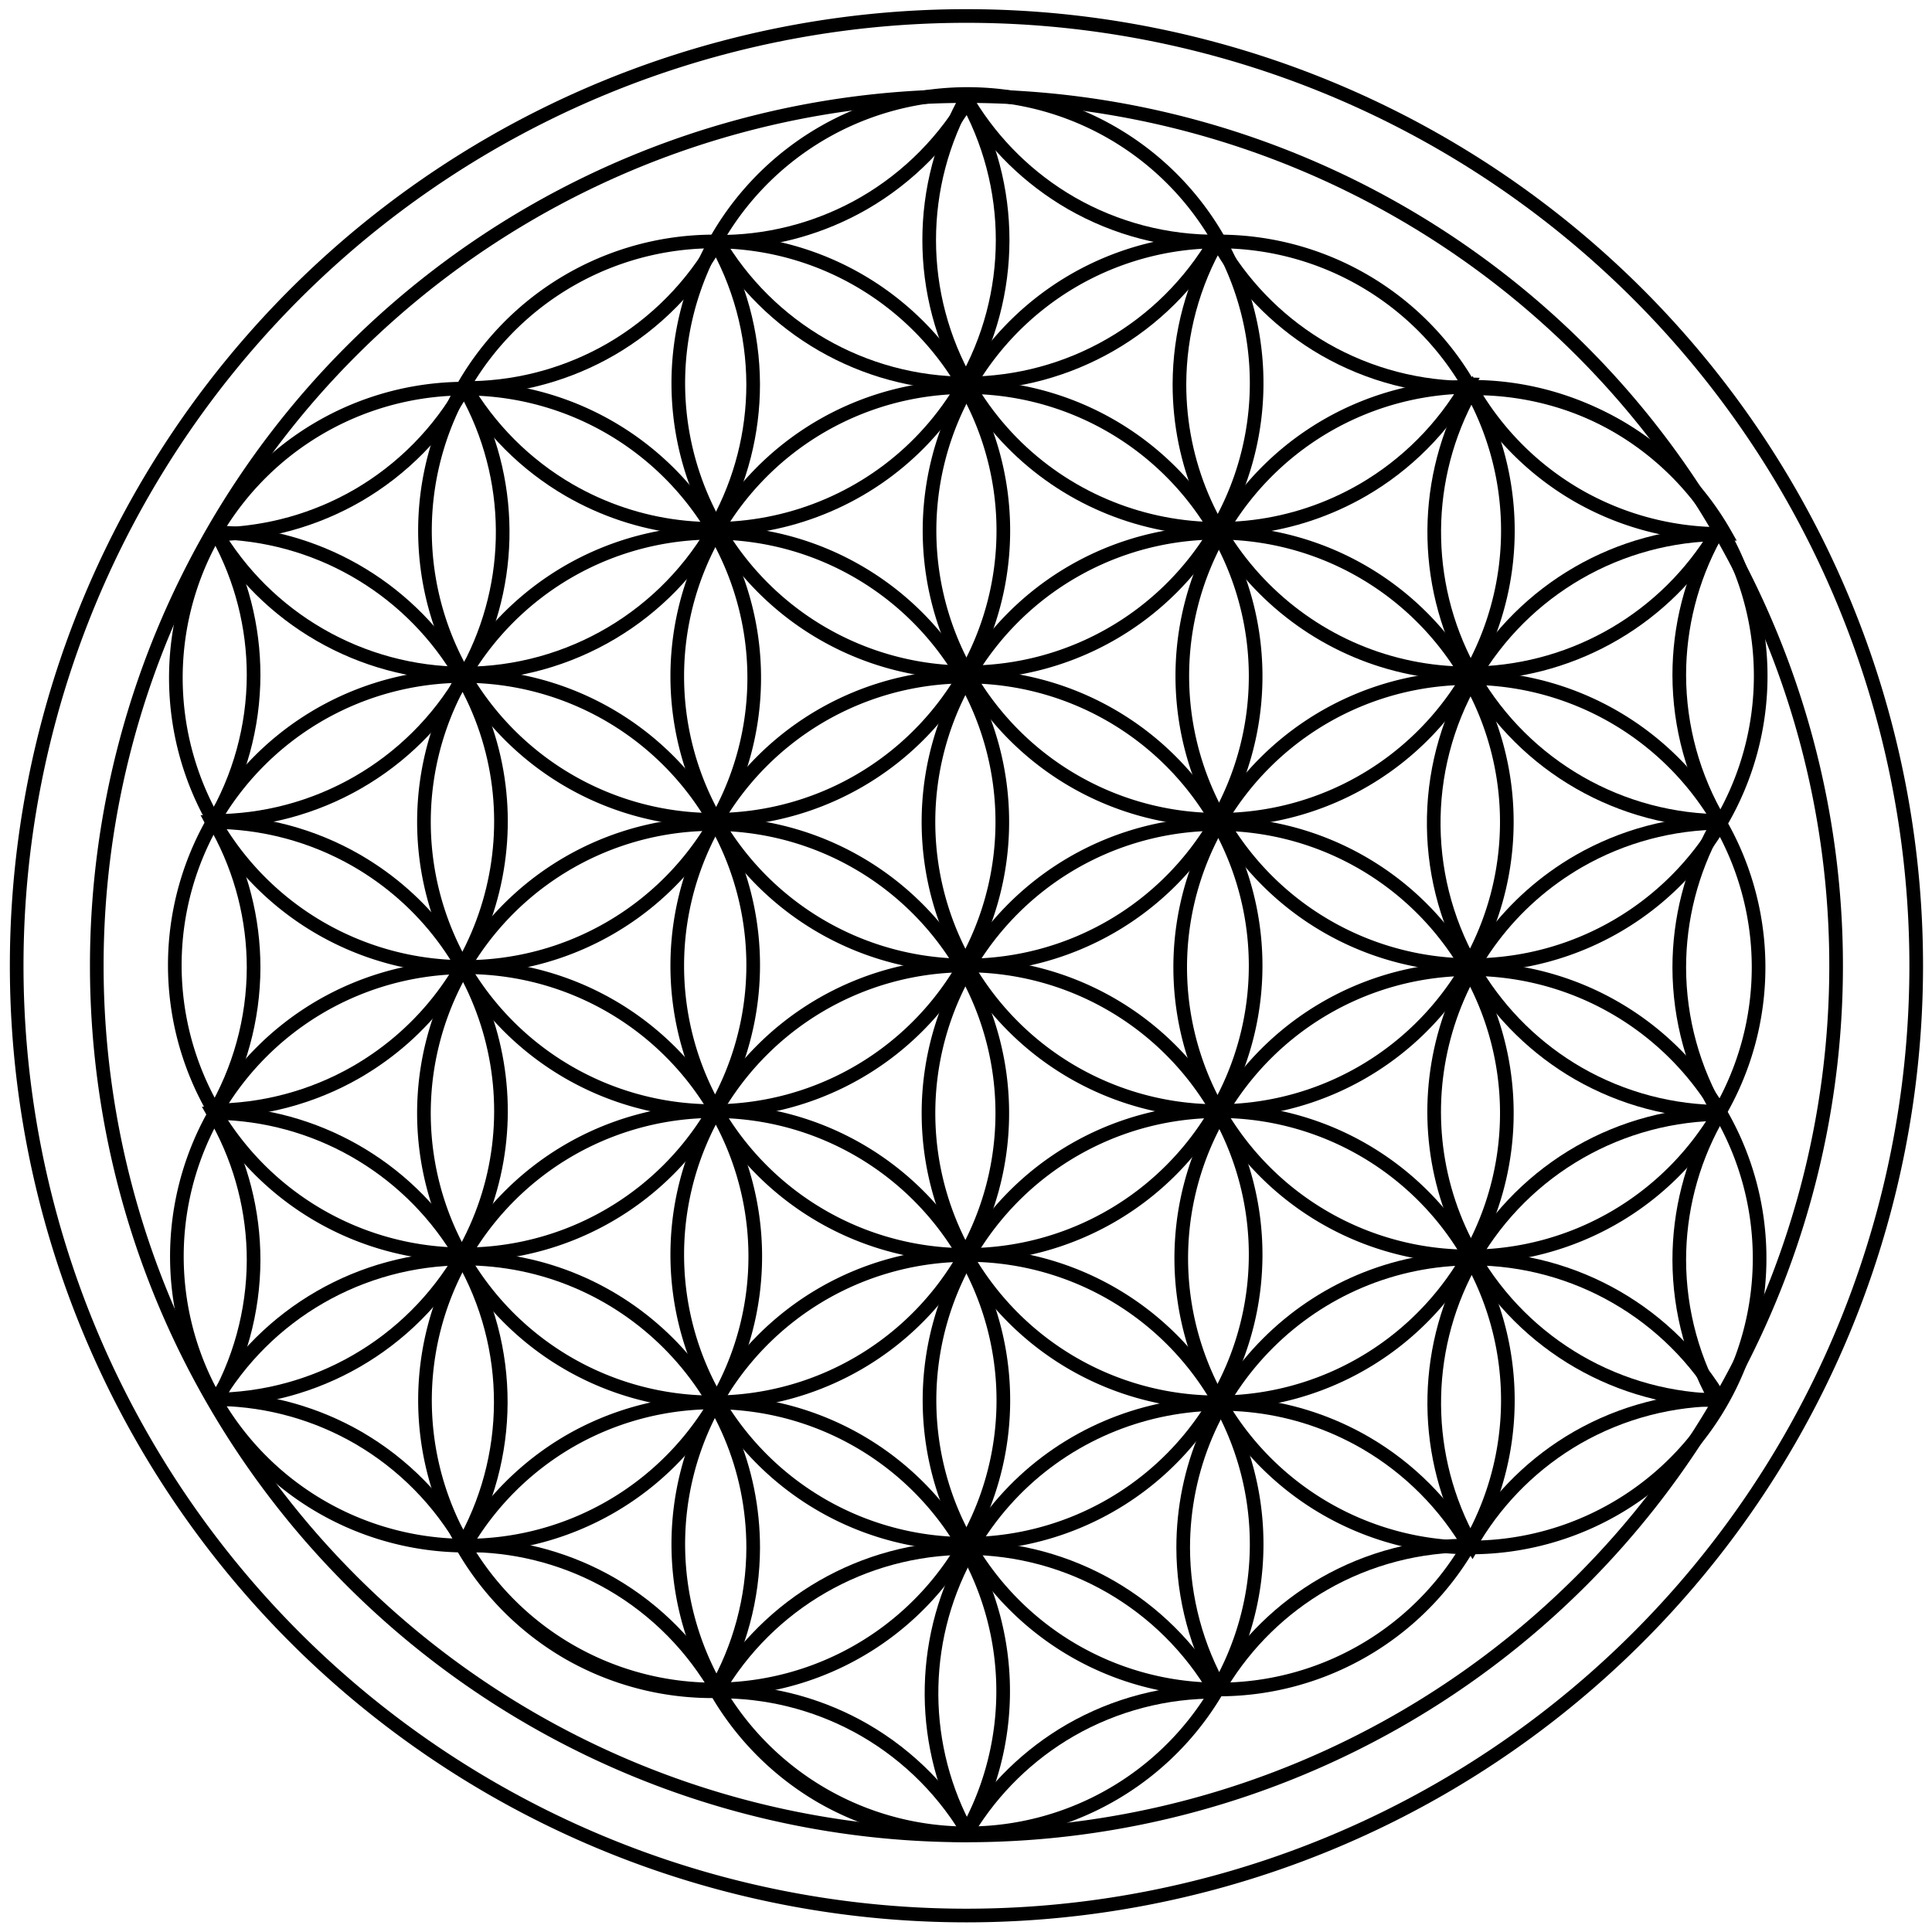 <svg xmlns:dc="http://purl.org/dc/elements/1.1/" xmlns:cc="http://creativecommons.org/ns#" xmlns:rdf="http://www.w3.org/1999/02/22-rdf-syntax-ns#" xmlns:svg="http://www.w3.org/2000/svg" xmlns="http://www.w3.org/2000/svg" xmlns:sodipodi="http://sodipodi.sourceforge.net/DTD/sodipodi-0.dtd" xmlns:inkscape="http://www.inkscape.org/namespaces/inkscape" width="200" height="200" viewBox="0 0 52.917 52.917" id="svg1412" inkscape:version="1.0.1 (3bc2e813f5, 2020-09-07)" sodipodi:docname="Flower of Life Orgonite.svg"><defs id="defs1406"></defs><g inkscape:label="Layer 1" inkscape:groupmode="layer" id="layer1"><g transform="matrix(0.089,0,0,0.089,-21.826,52.657)" fill="none" stroke="#000000" stroke-width="4.2" id="g945"><path d="M 542.66,-586.73 A 292.29,292.29 0 0 0 250.37,-294.44 292.29,292.29 0 0 0 542.66,-2.15 292.29,292.29 0 0 0 834.95,-294.44 292.29,292.29 0 0 0 542.66,-586.73 Z" id="path831"></path><path d="m 509.2,-415.78 a 88.999,88.999 0 0 1 32.576,121.57 88.999,88.999 0 0 1 -121.57,32.576 88.999,88.999 0 0 1 -32.576,-121.57 88.999,88.999 0 0 1 121.57,-32.576 z" id="path833"></path><path d="m 664.47,-326.14 a 88.999,88.999 0 0 0 -121.57,32.576 88.999,88.999 0 0 0 32.576,121.57 88.999,88.999 0 0 0 121.57,-32.576 88.999,88.999 0 0 0 -32.576,-121.57 z" id="path835"></path><path d="m 420.2,-326.14 a 88.999,88.999 0 0 1 121.57,32.576 88.999,88.999 0 0 1 -32.576,121.57 88.999,88.999 0 0 1 -121.57,-32.576 88.999,88.999 0 0 1 32.576,-121.57 z" id="path837"></path><path d="m 575.47,-415.78 a 88.999,88.999 0 0 0 -32.576,121.57 88.999,88.999 0 0 0 121.57,32.576 88.999,88.999 0 0 0 32.576,-121.57 88.999,88.999 0 0 0 -121.57,-32.576 z" id="path839"></path><path d="m 509.52,-237.78 a 88.999,88.999 0 0 1 32.576,121.57 88.999,88.999 0 0 1 -121.57,32.576 88.999,88.999 0 0 1 -32.576,-121.57 88.999,88.999 0 0 1 121.57,-32.576 z" id="path841"></path><path d="m 631.66,-205.53 a 88.999,88.999 0 0 1 -88.999,88.998 88.999,88.999 0 0 1 -88.998,-88.999 88.999,88.999 0 0 1 88.999,-88.999 88.999,88.999 0 0 1 88.999,88.999 z" id="path843"></path><path d="m 620.05,-71.944 a 88.999,88.999 0 0 0 -32.576,-121.57 88.999,88.999 0 0 0 -121.57,32.576 88.999,88.999 0 0 0 32.576,121.57 88.999,88.999 0 0 0 121.57,-32.576 z" id="path845"></path><path d="m 575.79,-237.78 a 88.999,88.999 0 0 0 -32.576,121.57 88.999,88.999 0 0 0 121.57,32.576 88.999,88.999 0 0 0 32.576,-121.57 88.999,88.999 0 0 0 -121.57,-32.576 z" id="path847"></path><path d="m 664.79,-505.42 a 88.999,88.999 0 0 0 -121.57,32.576 88.999,88.999 0 0 0 32.576,121.57 88.999,88.999 0 0 0 121.57,-32.576 88.999,88.999 0 0 0 -32.576,-121.57 z" id="path849"></path><path d="m 631.66,-383.52 a 88.999,88.999 0 0 0 -88.999,-88.999 88.999,88.999 0 0 0 -88.999,88.999 88.999,88.999 0 0 0 88.999,88.999 88.999,88.999 0 0 0 88.999,-88.999 z" id="path851"></path><path d="m 620.05,-429.23 a 88.999,88.999 0 0 0 -32.576,-121.57 88.999,88.999 0 0 0 -121.57,32.576 88.999,88.999 0 0 0 32.576,121.57 88.999,88.999 0 0 0 121.57,-32.576 z" id="path853"></path><path d="m 420.52,-505.42 a 88.999,88.999 0 0 1 121.57,32.576 88.999,88.999 0 0 1 -32.576,121.57 88.999,88.999 0 0 1 -121.57,-32.576 88.999,88.999 0 0 1 32.576,-121.57 z" id="path855"></path><path d="m 477.03,-294.62 a 88.999,88.999 0 0 1 -88.999,88.999 88.999,88.999 0 0 1 -88.999,-88.999 88.999,88.999 0 0 1 88.999,-88.998 88.999,88.999 0 0 1 88.999,88.998 z" id="path857"></path><path d="m 388.67,-115.98 a 88.999,88.999 0 0 0 88.999,-88.999 88.999,88.999 0 0 0 -88.999,-88.999 88.999,88.999 0 0 0 -88.999,88.999 88.999,88.999 0 0 0 88.999,88.999 z" id="path859"></path><path d="m 698.09,-294.62 a 88.999,88.999 0 0 0 88.999,-88.999 88.999,88.999 0 0 0 -88.999,-88.999 88.999,88.999 0 0 0 -88.999,88.999 88.999,88.999 0 0 0 88.999,88.999 z" id="path861"></path><path d="m 311.28,-338.56 a 88.999,88.999 0 0 0 121.57,32.576 88.999,88.999 0 0 0 32.576,-121.57 88.999,88.999 0 0 0 -121.57,-32.576 88.999,88.999 0 0 0 -32.576,121.57 z" id="path863"></path><path d="m 620.69,-159.92 a 88.999,88.999 0 0 0 121.57,32.576 88.999,88.999 0 0 0 32.576,-121.57 88.999,88.999 0 0 0 -121.57,-32.576 88.999,88.999 0 0 0 -32.576,121.57 z" id="path865"></path><path d="M 542.66,-562.08 A 267.64,267.64 0 0 0 275.02,-294.44 267.64,267.64 0 0 0 542.66,-26.8 267.64,267.64 0 0 0 810.3,-294.44 267.64,267.64 0 0 0 542.66,-562.08 Z" id="path867"></path><path d="m 542.66,-205.44 a 88.999,88.999 0 0 0 88.999,-88.999 88.999,88.999 0 0 0 -88.999,-88.999 88.999,88.999 0 0 0 -88.999,88.999 88.999,88.999 0 0 0 88.999,88.999 z" id="path869"></path><path d="m 786.44,-293.98 a 88.999,88.999 0 0 0 -88.999,-88.999 88.999,88.999 0 0 0 -88.999,88.999 88.999,88.999 0 0 0 88.999,88.999 88.999,88.999 0 0 0 88.999,-88.999 z" id="path871"></path><path d="m 619.47,-71.011 c -15.92,-27.353 -45.168,-44.194 -76.816,-44.23 v 1e-5 c -31.659,0.046 -60.911,16.907 -76.818,44.279" id="path873"></path><path d="m 462.92,-160.04 a 88.999,88.999 0 0 0 -42.398,11.898 88.999,88.999 0 0 0 -32.668,32.951 88.999,88.999 0 0 0 32.266,32.201 88.999,88.999 0 0 0 45.58,11.814 88.999,88.999 0 0 0 32.375,32.449 88.999,88.999 0 0 0 44.07,11.852 88.999,88.999 0 0 0 -0.049,-88.693 88.999,88.999 0 0 0 -79.176,-44.473 z" id="path875"></path><path d="m 465.17,-71.173 c 7.732,-13.437 11.82,-28.661 11.859,-44.164 -2.9e-4,-49.153 -39.847,-88.999 -89,-88.998 l 2e-5,3e-5 c -31.675,0.045 -60.939,16.923 -76.842,44.316" id="path877"></path><path d="m 387.22,-115.37 c 16.085,-27.564 16.18,-61.632 0.248,-89.285 -15.15,-26.241 -42.61,-42.971 -72.877,-44.4 l 3.7e-4,-4.6e-4 c -1.223,-0.022 -2.446,-0.018 -3.668,0.01 0.086,0.152 0.172,0.304 0.259,0.455" id="path879"></path><path d="m 310.64,-160.91 c 31.687,-0.063 60.951,-16.969 76.834,-44.389 24.576,-42.567 9.991,-96.998 -32.576,-121.57 -13.52,-7.761 -28.841,-11.834 -44.43,-11.812 l 10e-6,-4e-5 c 0.048,0.09 0.095,0.181 0.143,0.272" id="path881"></path><path d="m 310.43,-249.91 c 15.601,0.028 30.935,-4.046 44.465,-11.813 42.569,-24.576 57.154,-79.008 32.576,-121.58 -15.151,-26.24 -42.611,-42.97 -72.877,-44.398 v -1.7e-4 c -1.067,-0.017 -2.134,-0.014 -3.201,0.008" id="path883"></path><path d="m 310.84,-248.69 c 8.109,-13.678 12.405,-29.279 12.442,-45.18 -8e-5,-14.911 -3.746,-29.582 -10.895,-42.667 h 10e-6 c -0.429,-0.722 -0.867,-1.438 -1.316,-2.147" id="path885"></path><path d="m 310.84,-158.7 c 8.109,-13.678 12.405,-29.279 12.442,-45.18 -9e-5,-14.911 -3.746,-29.582 -10.895,-42.667 h 10e-6 c -0.429,-0.722 -0.867,-1.438 -1.316,-2.147" id="path887"></path><path d="m 310.84,-338.69 c 8.109,-13.678 12.405,-29.279 12.442,-45.18 -8e-5,-14.911 -3.746,-29.582 -10.895,-42.667 -0.429,-0.722 -0.867,-1.438 -1.316,-2.147" id="path889"></path><path d="m 774.47,-248.69 c -8.109,-13.678 -12.405,-29.279 -12.442,-45.18 9e-5,-14.911 3.746,-29.582 10.895,-42.667 0.429,-0.722 0.867,-1.438 1.316,-2.147" id="path891"></path><path d="m 774.47,-158.7 c -8.109,-13.678 -12.405,-29.279 -12.442,-45.18 9e-5,-14.911 3.746,-29.582 10.895,-42.667 0.429,-0.722 0.867,-1.438 1.316,-2.147" id="path893"></path><path d="m 774.47,-338.69 c -8.109,-13.678 -12.405,-29.279 -12.442,-45.18 9e-5,-14.911 3.746,-29.582 10.895,-42.667 0.429,-0.722 0.867,-1.438 1.316,-2.147" id="path895"></path><path d="m 466.37,-70.808 c -7.791,-13.862 -19.154,-25.383 -32.906,-33.365 -12.913,-7.455 -27.492,-11.547 -42.398,-11.899 -0.839,0.01 -1.679,0.032 -2.518,0.066" id="path897"></path><path d="m 544.3,-25.81 c -7.791,-13.862 -19.154,-25.383 -32.906,-33.365 -12.913,-7.455 -27.492,-11.547 -42.398,-11.898 -0.839,0.01 -1.679,0.032 -2.518,0.066" id="path899"></path><path d="m 388.43,-115.8 c -7.791,-13.862 -19.154,-25.383 -32.906,-33.365 -12.913,-7.455 -27.492,-11.547 -42.398,-11.898 v -3e-5 c -0.839,0.01 -1.679,0.032 -2.518,0.066" id="path901"></path><path d="m 698.18,-472.33 c -15.9,0.183 -31.559,-3.896 -45.348,-11.815 -12.913,-7.455 -23.746,-18.036 -31.504,-30.769 l -10e-6,10e-6 c -0.411,-0.732 -0.811,-1.47 -1.201,-2.213" id="path903"></path><path d="m 699.27,-469.91 a 88.999,88.999 0 0 1 -1.201,-2.213 88.999,88.999 0 0 1 45.348,11.815 88.999,88.999 0 0 1 32.705,32.982 88.999,88.999 0 0 1 -45.348,-11.815 88.999,88.999 0 0 1 -31.504,-30.769 z" id="path905"></path><path d="m 620.24,-517.32 c -15.9,0.183 -31.559,-3.896 -45.348,-11.815 -12.913,-7.455 -23.746,-18.036 -31.504,-30.769 l -1e-5,10e-6 c -0.411,-0.732 -0.811,-1.47 -1.201,-2.213" id="path907"></path><path d="m 697.96,-116 c -15.9,-0.183 -31.559,3.896 -45.348,11.815 -12.913,7.455 -23.746,18.036 -31.504,30.769 l -10e-6,-4e-6 c -0.411,0.732 -0.811,1.47 -1.201,2.213" id="path909"></path><path d="m 775.89,-161 c -15.9,-0.183 -31.559,3.896 -45.348,11.815 -12.913,7.455 -23.746,18.036 -31.504,30.769 -0.411,0.732 -0.811,1.47 -1.201,2.213" id="path911"></path><path d="m 620.02,-71.006 c -15.9,-0.184 -31.559,3.896 -45.348,11.815 -12.913,7.455 -23.746,18.036 -31.504,30.769 l -2e-5,1e-6 c -0.411,0.732 -0.811,1.47 -1.201,2.213" id="path913"></path><path d="m 466.14,-517.52 c -7.791,13.862 -19.154,25.383 -32.906,33.365 -12.913,7.455 -27.492,11.547 -42.398,11.898 -0.839,-0.01 -1.679,-0.032 -2.518,-0.066" id="path915"></path><path d="m 544.08,-562.52 c -7.791,13.862 -19.154,25.383 -32.906,33.365 -12.913,7.455 -27.492,11.547 -42.398,11.898 v 4e-5 c -0.839,-0.01 -1.679,-0.032 -2.518,-0.066" id="path917"></path><path d="m 388.2,-472.52 c -7.791,13.862 -19.154,25.383 -32.906,33.365 -12.913,7.455 -27.492,11.547 -42.398,11.898 v 4e-5 c -0.839,-0.01 -1.679,-0.032 -2.518,-0.066" id="path919"></path><path d="m 465.84,-517.87 c 15.92,27.353 45.168,44.194 76.816,44.23 31.659,-0.046 60.911,-16.907 76.818,-44.279" id="path921"></path><path d="m 311.19,-428.67 c 15.904,27.387 45.165,44.259 76.835,44.304 32.548,-7.5e-4 62.499,-17.768 78.102,-46.332 l 2e-5,-3e-5 c 7.149,-13.085 10.895,-27.757 10.895,-42.667 -0.038,-15.739 -4.248,-31.186 -12.203,-44.767" id="path923"></path><path d="m 388.05,-473.18 c 7.771,13.415 18.911,24.567 32.318,32.353 42.568,24.576 96.999,9.991 121.57,-32.577 h -4e-5 c 15.798,-27.454 15.814,-61.236 0.042,-88.705" id="path925"></path><path d="m 543.03,-562.14 c -15.789,27.473 -15.78,61.27 0.025,88.735 24.576,42.567 79.007,57.152 121.57,32.575 13.481,-7.828 24.669,-19.06 32.445,-32.571 l 2e-5,3e-5 c -0.102,-0.004 -0.204,-0.008 -0.306,-0.012" id="path927"></path><path d="m 620.21,-517.82 c -7.824,13.497 -11.964,28.813 -12.002,44.414 -7.3e-4,49.154 39.846,89.001 89,89 30.3,-7.3e-4 58.518,-15.417 74.889,-40.914 l 1.6e-4,10e-5 c 0.548,-0.916 1.079,-1.841 1.594,-2.776" id="path929"></path><path d="m 775.17,-427.26 c -31.67,0.08 -60.912,16.984 -76.786,44.389 -16.273,28.187 -15.861,63.01 1.073,90.805 l 2e-5,3e-5 c 7.758,12.733 18.591,23.314 31.504,30.769 13.649,7.837 29.132,11.914 44.871,11.816" id="path931"></path><path d="m 775.29,-338.44 c -15.503,0.022 -30.731,4.094 -44.177,11.812 -42.568,24.577 -57.152,79.008 -32.575,121.58 15.877,27.409 45.125,44.314 76.8,44.389" id="path933"></path><path d="m 775.99,-248.84 c -31.914,-0.148 -61.465,16.804 -77.447,44.428 -15.15,26.241 -15.909,58.387 -2.013,85.314 l -2.1e-4,1.2e-4 c 0.592,1.07 1.207,2.127 1.843,3.172 0.088,-0.151 0.177,-0.301 0.264,-0.453" id="path935"></path><path d="m 697.87,-115.06 c -7.776,-13.524 -18.971,-24.767 -32.462,-32.601 -42.568,-24.577 -97,-9.992 -121.58,32.576 -15.149,26.241 -15.907,58.387 -2.012,85.313 l -1.5e-4,9e-5 c 0.519,0.932 1.055,1.855 1.607,2.768" id="path937"></path><path d="m 621.22,-71.173 c -7.732,-13.437 -11.82,-28.661 -11.859,-44.164 2.9e-4,-49.153 39.847,-88.999 89,-88.998 31.675,0.045 60.939,16.923 76.842,44.316" id="path939"></path><path d="m 775.99,-338.99 c -31.914,0.148 -61.465,-16.804 -77.447,-44.428 -15.15,-26.241 -15.909,-58.387 -2.013,-85.313 l -3.7e-4,2.1e-4 c 0.592,-1.07 1.207,-2.127 1.842,-3.172 0.089,0.15 0.177,0.301 0.265,0.452" id="path941"></path><path d="m 310.57,-338.99 c 31.914,0.148 61.465,-16.804 77.447,-44.428 15.15,-26.241 15.909,-58.387 2.013,-85.313 l 2e-4,-1.1e-4 c -0.592,-1.07 -1.207,-2.127 -1.843,-3.172 -0.088,0.151 -0.177,0.301 -0.264,0.453" id="path943"></path></g></g></svg>